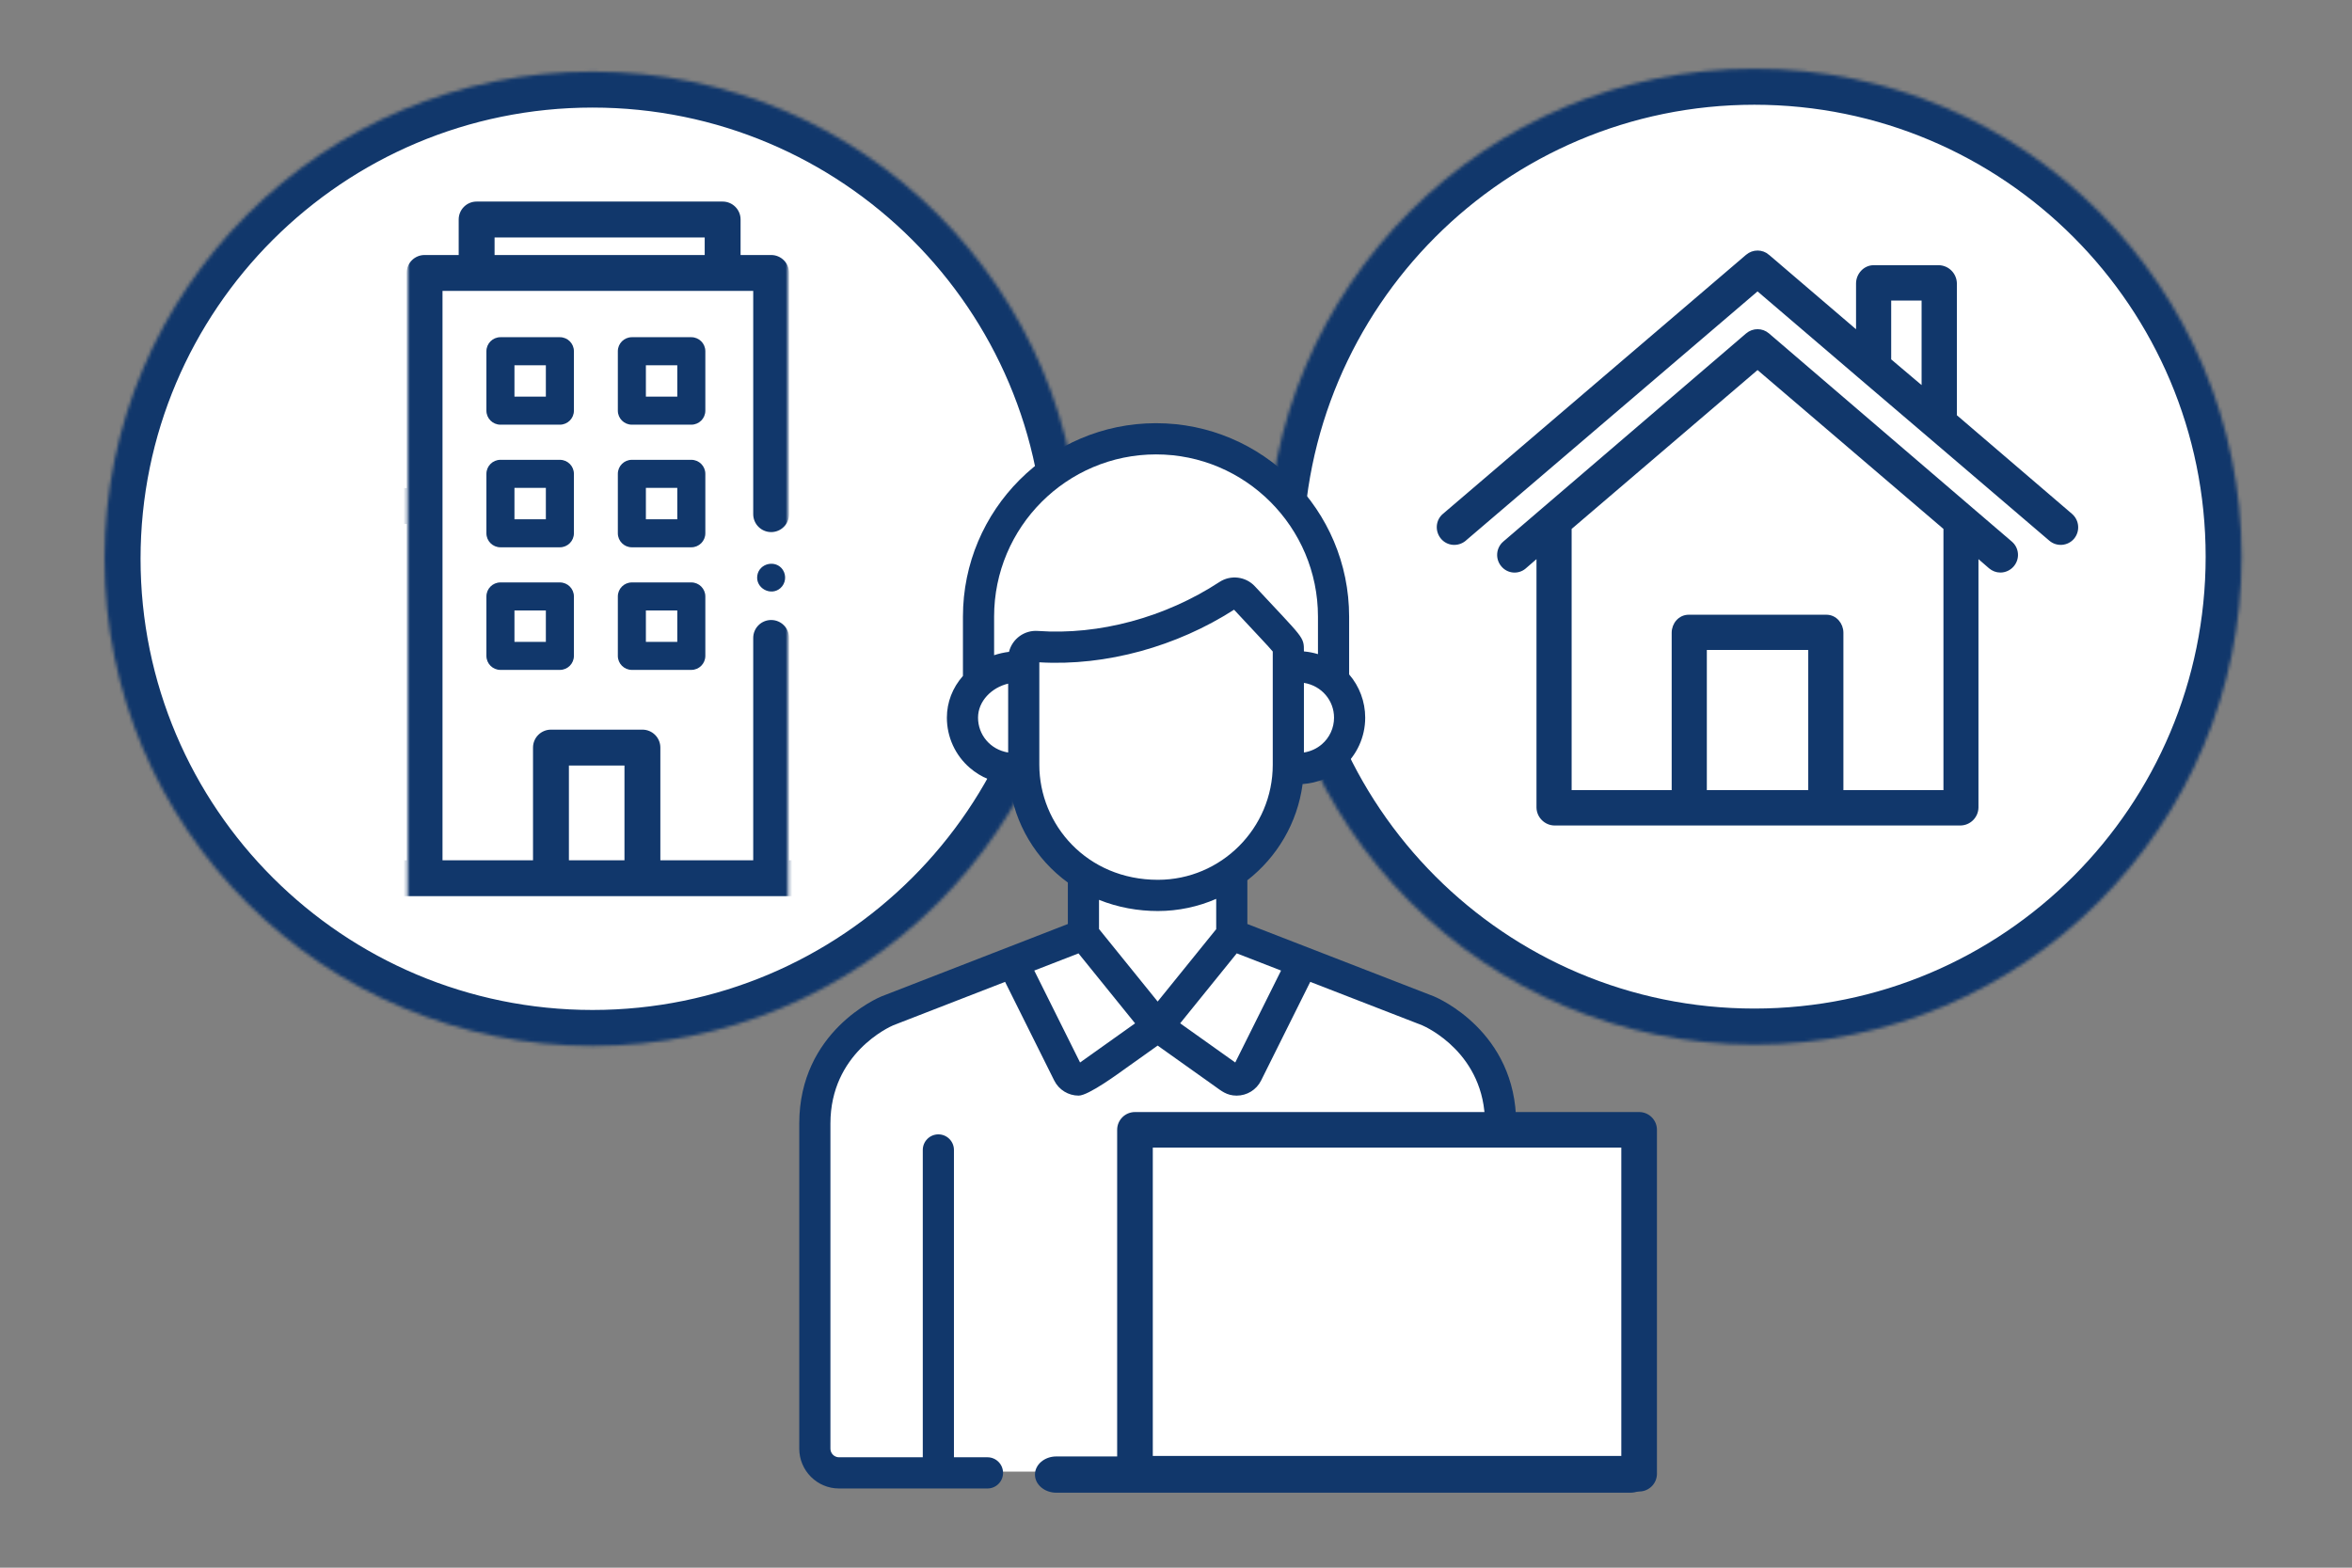 <svg width="720" height="480" viewBox="0 0 720 480" fill="none" xmlns="http://www.w3.org/2000/svg">
<rect x="0" y="0" width="720" height="480" fill="#808080" stroke="none"/>
<mask id="mask0" mask-type="alpha" maskUnits="userSpaceOnUse" x="0" y="0" width="720" height="480">
<rect width="720" height="480" fill="#C4C4C4"/>
</mask>
<g mask="url(#mask0)">
<circle cx="536.679" cy="170.316" r="143.179" fill="white"/>
<circle cx="181.273" cy="169.301" r="143.179" fill="white"/>
<mask id="mask1" mask-type="alpha" maskUnits="userSpaceOnUse" x="387" y="21" width="300" height="299">
<path d="M686.211 170.437C686.211 252.944 619.43 319.829 537.051 319.829C454.672 319.829 387.891 252.944 387.891 170.437C387.891 87.929 454.672 21.044 537.051 21.044C619.43 21.044 686.211 87.929 686.211 170.437Z" fill="#C4C4C4"/>
</mask>
<g mask="url(#mask1)">
<path d="M675.8 170.437C675.8 247.186 613.679 309.403 537.051 309.403C460.423 309.403 398.302 247.186 398.302 170.437C398.302 93.687 460.423 31.47 537.051 31.47C613.679 31.47 675.8 93.687 675.8 170.437ZM537.051 320.429C619.762 320.429 686.811 253.274 686.811 170.437C686.811 87.599 619.762 20.444 537.051 20.444C454.34 20.444 387.291 87.599 387.291 170.437C387.291 253.274 454.34 320.429 537.051 320.429Z" fill="#11376B" stroke="#11376B" stroke-width="1.2"/>
</g>
<mask id="mask2" mask-type="alpha" maskUnits="userSpaceOnUse" x="32" y="21" width="299" height="300">
<path d="M330.786 171.086C330.786 253.465 263.9 320.246 181.393 320.246C98.886 320.246 32.001 253.465 32.001 171.086C32.001 88.707 98.886 21.926 181.393 21.926C263.9 21.926 330.786 88.707 330.786 171.086Z" fill="white"/>
</mask>
<g mask="url(#mask2)">
<path d="M320.359 171.086C320.359 247.714 258.143 309.835 181.393 309.835C104.643 309.835 42.427 247.714 42.427 171.086C42.427 94.458 104.643 32.337 181.393 32.337C258.143 32.337 320.359 94.458 320.359 171.086ZM181.393 320.846C264.231 320.846 331.386 253.797 331.386 171.086C331.386 88.375 264.231 21.326 181.393 21.326C98.555 21.326 31.401 88.375 31.401 171.086C31.401 253.797 98.555 320.846 181.393 320.846Z" fill="#11376B" stroke="#11376B" stroke-width="1.2"/>
</g>
<path d="M633.897 157.795L633.896 157.794L598.376 127.354C598.397 127.247 598.417 127.133 598.438 127.009L598.446 126.96V126.911L598.446 86.804L598.446 86.794C598.398 84.087 596.266 81.895 593.561 81.799L593.55 81.799H593.54H573.557C570.891 81.799 568.776 84.16 568.776 86.804V102.114L541.133 78.464C541.132 78.463 541.131 78.463 541.131 78.462C539.356 76.923 536.726 76.93 534.917 78.459L534.915 78.461L442.153 157.747C440.092 159.436 439.869 162.455 441.529 164.501C443.211 166.575 446.226 166.802 448.269 165.133L448.293 165.114L448.314 165.092L448.356 165.05L448.381 165.025L538.022 88.433L569.864 115.662L569.865 115.663L589.137 132.108L589.137 132.108L627.722 165.081C627.722 165.082 627.723 165.082 627.723 165.082C629.732 166.809 632.745 166.567 634.464 164.555L634.469 164.548C636.141 162.535 635.902 159.519 633.897 157.795ZM578.337 110.313V91.432H588.843V119.199L578.337 110.313Z" fill="#11376B" stroke="#11376B" stroke-width="1.2"/>
<path d="M534.918 102.538L534.915 102.541L472.332 156.198L472.332 156.198L460.585 166.267L460.584 166.267C458.58 167.991 458.339 171.009 460.056 173.024C461.734 175.041 464.707 175.283 466.675 173.597L466.693 173.581L466.71 173.565L466.736 173.538L470.952 169.883L470.952 247.23L470.952 247.24C471 249.911 473.181 252.103 475.847 252.151H475.858L600.146 252.151L600.157 252.151C602.819 252.103 605.005 249.957 605.052 247.24V247.23V169.883L609.285 173.553L609.293 173.559C610.14 174.268 611.193 174.706 612.353 174.706C613.744 174.706 615.079 174.082 615.985 173.029L615.986 173.028C617.75 170.971 617.468 167.947 615.458 166.264C615.457 166.264 615.456 166.263 615.456 166.262L603.714 156.198L541.134 102.543C541.133 102.543 541.133 102.542 541.132 102.542C539.357 101.002 536.727 101.009 534.918 102.538ZM521.901 242.518V198.409H554.145V242.518H521.901ZM563.706 242.518V193.74C563.706 191.159 561.779 188.819 559.093 188.819H516.953C514.267 188.819 512.34 191.159 512.34 193.74V242.518H480.513V161.671L538.023 112.512L595.533 161.671V242.518H563.706Z" fill="#11376B" stroke="#11376B" stroke-width="1.2"/>
<mask id="mask3" mask-type="alpha" maskUnits="userSpaceOnUse" x="124" y="49" width="118" height="229">
<path d="M126.715 51.044H239.304V275.044H126.715V51.044Z" fill="#C4C4C4" stroke="black" stroke-width="4"/>
</mask>
<g mask="url(#mask3)">
<path d="M253.626 263.997H240.964V195.328C240.964 192.626 238.773 190.435 236.071 190.435C233.369 190.435 231.178 192.626 231.178 195.328V263.997H201.549V228.9C201.549 226.198 199.358 224.007 196.656 224.007H168.661C165.959 224.007 163.768 226.198 163.768 228.9V263.997H134.862V154.918V88.469H231.178V157.422C231.178 160.124 233.369 162.316 236.071 162.316C238.773 162.316 240.964 160.124 240.964 157.422V83.575C240.964 80.873 238.773 78.682 236.071 78.682H226.108V67.208C226.108 64.506 223.917 62.315 221.215 62.315H145.908C143.206 62.315 141.015 64.506 141.015 67.208V78.682H129.969C127.267 78.682 125.076 80.873 125.076 83.575V150.025H92.623V137.148C92.623 134.446 90.431 132.254 87.729 132.254H58.146C55.444 132.254 53.253 134.446 53.253 137.148V154.918V263.997H42.402C39.7 263.997 37.509 266.188 37.509 268.89C37.509 271.592 39.7 273.784 42.402 273.784H253.626C256.328 273.784 258.519 271.592 258.519 268.89C258.519 266.188 256.328 263.997 253.626 263.997ZM150.801 72.101H216.323V78.682H150.801V72.101ZM63.039 142.041H82.836V150.025H63.039V142.041ZM98.411 263.996H89.163V249.866H98.411V263.996ZM125.076 263.997H108.198V244.973C108.198 242.271 106.007 240.08 103.305 240.08H84.27C81.568 240.08 79.377 242.271 79.377 244.973V263.997H63.039V159.811H87.729H125.076V263.997ZM191.764 263.996H173.555V233.793H191.764V263.996Z" fill="#11376B" stroke="#11376B" stroke-width="1.2"/>
<path d="M239.638 174.468C237.507 171.275 232.399 172.424 231.826 176.222C231.242 180.092 235.972 182.648 238.899 180.082C240.508 178.671 240.804 176.247 239.638 174.468V174.468Z" fill="#11376B"/>
<path d="M175.686 107.539C175.686 105.168 173.764 103.246 171.393 103.246H153.195C150.824 103.246 148.902 105.168 148.902 107.539V125.737C148.902 128.108 150.824 130.03 153.195 130.03H171.393C173.764 130.03 175.686 128.108 175.686 125.737V107.539ZM167.1 121.443H157.488V111.831H167.1V121.443Z" fill="#11376B"/>
<path d="M215.919 107.539C215.919 105.168 213.997 103.246 211.626 103.246H193.428C191.057 103.246 189.135 105.168 189.135 107.539V125.737C189.135 128.108 191.057 130.03 193.428 130.03H211.626C213.997 130.03 215.919 128.108 215.919 125.737V107.539ZM207.333 121.443H197.721V111.831H207.333V121.443Z" fill="#11376B"/>
<path d="M175.686 145.082C175.686 142.711 173.764 140.789 171.393 140.789H153.195C150.824 140.789 148.902 142.711 148.902 145.082V163.28C148.902 165.651 150.824 167.573 153.195 167.573H171.393C173.764 167.573 175.686 165.651 175.686 163.28V145.082ZM167.1 158.987H157.488V149.375H167.1V158.987Z" fill="#11376B"/>
<path d="M215.919 145.082C215.919 142.711 213.997 140.789 211.626 140.789H193.428C191.057 140.789 189.135 142.711 189.135 145.082V163.28C189.135 165.651 191.057 167.573 193.428 167.573H211.626C213.997 167.573 215.919 165.651 215.919 163.28V145.082ZM207.333 158.987H197.721V149.375H207.333V158.987Z" fill="#11376B"/>
<path d="M171.393 178.329H153.195C150.824 178.329 148.902 180.251 148.902 182.622V200.82C148.902 203.191 150.824 205.113 153.195 205.113H171.393C173.764 205.113 175.686 203.191 175.686 200.82V182.622C175.686 180.251 173.764 178.329 171.393 178.329ZM167.1 196.527H157.488V186.915H167.1V196.527Z" fill="#11376B"/>
<path d="M211.626 178.329H193.428C191.057 178.329 189.135 180.251 189.135 182.622V200.82C189.135 203.191 191.057 205.113 193.428 205.113H211.626C213.997 205.113 215.919 203.191 215.919 200.82V182.622C215.919 180.251 213.997 178.329 211.626 178.329ZM207.333 196.527H197.721V186.915H207.333V196.527Z" fill="#11376B"/>
</g>
<path d="M251.986 450.59H344.164H464.992L460.009 342.257L456.272 333.541L448.799 317.353L430.114 304.901L401.464 292.449L377.797 281.242L379.042 265.055L389.007 252.603L397.727 233.924L410.183 223.963V210.266L406.446 196.568V184.116L403.955 160.457L384.025 141.779L361.603 134.308L334.199 136.799L311.777 152.986L300.566 177.89V201.549L293.092 216.492L300.566 228.944L311.777 233.924L318.005 252.603L329.216 267.545V284.978L271.916 308.637L256.968 317.353L251.986 333.541V429.422V450.59Z" fill="white"/>
<path d="M459.363 393.857C456.729 393.857 454.593 395.996 454.593 398.635V443.557C454.593 445.011 453.412 446.195 451.96 446.195H426.322V352.102C426.322 349.463 424.186 347.324 421.552 347.324C418.918 347.324 416.783 349.463 416.783 352.102V446.196H365.156L380.127 429.696C381.763 427.893 382.534 425.325 382.19 422.824C382.184 422.775 382.176 422.727 382.168 422.678L360.332 332.441L371.75 332.494C373.874 334.005 375.511 335.46 378.579 335.46C381.7 335.46 384.618 333.71 386.054 330.83L401.094 300.632L435.354 313.924C436.594 314.457 454.592 322.577 454.592 344.018V376.337C454.591 378.975 456.727 381.115 459.361 381.115C461.995 381.115 464.131 378.975 464.131 376.337V344.018C464.131 315.768 439.986 305.499 438.958 305.075C438.928 305.063 438.898 305.051 438.867 305.039L381.846 282.916V269.519C390.902 262.463 397.182 252.003 398.758 240.069C403.274 239.75 407.464 238.061 410.886 235.113C415.355 231.263 417.919 225.66 417.919 219.743C417.919 214.833 416.15 210.144 412.999 206.49V188.791C412.998 156.138 386.481 129.573 353.888 129.573C321.295 129.573 294.778 156.138 294.778 188.791V206.954C291.593 210.571 289.861 215.023 289.861 219.743C289.861 225.662 292.423 231.264 296.893 235.114C300.313 238.061 304.5 239.749 309.015 240.068C310.604 252.225 317.067 263.075 326.895 270.226V282.916L269.935 305.039C269.905 305.05 269.875 305.062 269.845 305.074C268.817 305.498 244.672 315.767 244.672 344.017V443.556C244.672 450.28 250.133 455.75 256.845 455.75H302.286C304.92 455.75 307.055 453.611 307.055 450.972C307.055 448.334 304.92 446.194 302.286 446.194H292.024V352.102C292.024 349.463 289.889 347.324 287.255 347.324C284.621 347.324 282.485 349.463 282.485 352.102V446.196H256.846C255.394 446.196 254.212 445.012 254.212 443.558V344.018C254.212 322.504 272.332 314.403 273.444 313.926L307.678 300.631L322.719 330.829C324.158 333.717 327.08 335.46 330.195 335.46C333.248 335.46 342.647 328.492 344.802 326.958L340.865 338.288L328.648 429.696L343.619 446.196H324.545C321.911 446.196 319.776 448.336 319.776 450.974C319.776 453.613 321.911 455.752 324.545 455.752H451.961C458.673 455.752 464.133 450.281 464.133 443.558V398.635C464.132 395.996 461.997 393.857 459.363 393.857ZM392.16 297.166L378.138 325.318C377.79 325.071 370.359 319.782 361.276 313.32C365.217 308.446 360.606 314.147 378.595 291.903L392.16 297.166ZM371.75 332.494L360.332 332.441L340.865 338.288L344.802 326.958L354.385 320.14L371.75 332.494ZM336.433 284.458V275.516C342.227 277.856 348.42 278.941 354.467 278.941C360.72 278.941 366.853 277.606 372.306 275.217V284.497L354.385 306.657L336.433 284.458ZM408.379 219.743C408.379 222.873 407.025 225.835 404.666 227.868C403.106 229.212 401.222 230.071 399.158 230.408V209.081C404.64 209.973 408.379 214.528 408.379 219.743ZM308.62 230.408C303.076 229.506 299.399 224.914 299.399 219.743C299.399 214.635 303.626 210.477 308.62 209.321V230.408ZM308.877 199.585C307.357 199.759 305.616 200.171 304.318 200.613V188.791C304.318 161.408 326.555 139.13 353.889 139.13C381.222 139.13 403.459 161.408 403.459 188.791V200.285C402.073 199.863 400.635 199.584 399.159 199.453C399.159 194.842 399.199 195.732 384.144 179.516C381.375 176.536 376.795 175.912 373.31 178.193C356.693 189.067 336.423 194.53 317.721 193.185C313.619 192.877 309.882 195.584 308.877 199.585ZM318.16 234.17V204.36V202.79C338.747 203.998 360.332 197.87 377.77 186.683C384.675 194.11 388.414 198.005 389.62 199.487C389.62 203.236 389.62 229.878 389.62 234.169C389.62 253.566 373.832 269.384 354.468 269.384C332.723 269.384 318.16 252.485 318.16 234.17ZM330.633 325.318L316.612 297.166L330.152 291.912L347.475 313.334C338.666 319.601 331.433 324.749 330.633 325.318ZM328.648 429.696L340.865 338.288L360.332 332.441L382.168 422.678L343.619 446.196L328.648 429.696Z" fill="#11376B"/>
<path d="M346.658 344.729H500.711V450.157H346.658V344.729Z" fill="white"/>
<path fill-rule="evenodd" clip-rule="evenodd" d="M341.988 345.935C341.988 342.929 344.43 340.491 347.442 340.491H501.775C504.788 340.491 507.229 342.929 507.229 345.935V451.232C507.229 454.239 504.788 456.676 501.775 456.676H347.442C344.43 456.676 341.988 454.239 341.988 451.232V345.935ZM352.897 351.379V445.788H496.321V351.379H352.897Z" fill="#11376B"/>
<path fill-rule="evenodd" clip-rule="evenodd" d="M316.826 451.491C316.826 448.425 319.753 445.94 323.364 445.94L498.999 445.94C502.61 445.94 505.538 448.425 505.538 451.491C505.538 454.556 502.61 457.041 498.999 457.041L323.364 457.041C319.753 457.041 316.826 454.556 316.826 451.491Z" fill="#11376B"/>
</g>
</svg>
